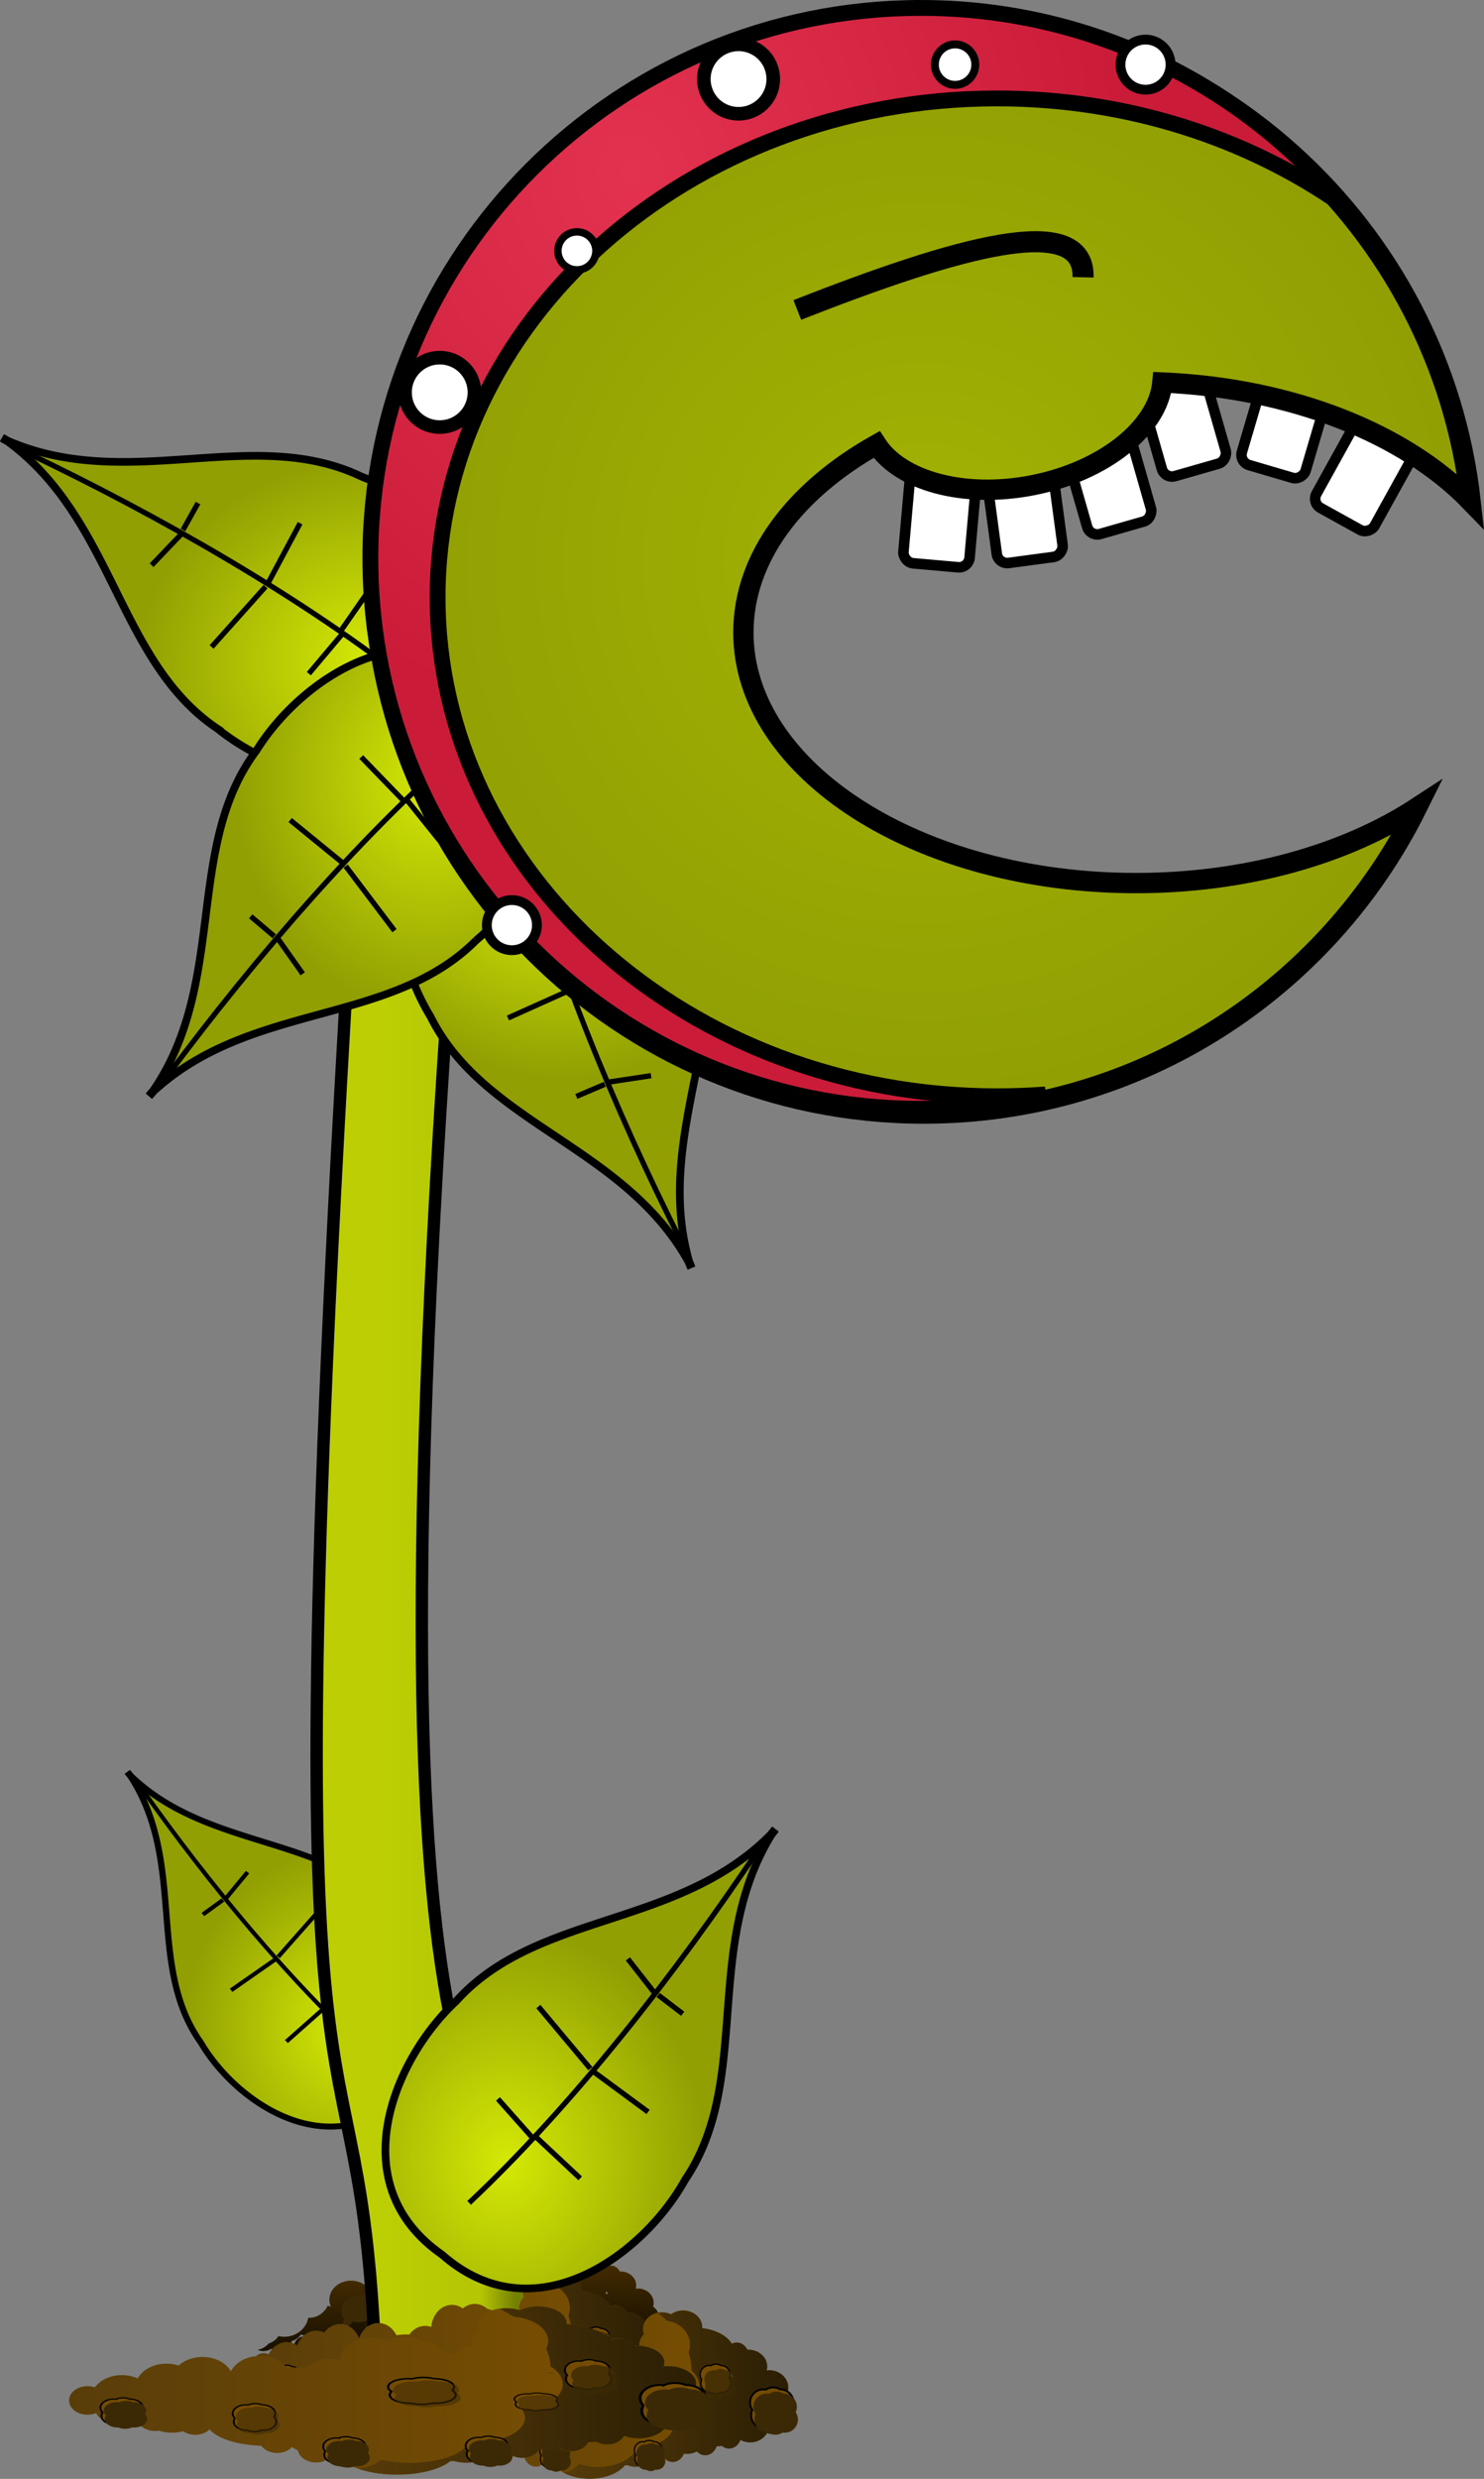 <svg xmlns="http://www.w3.org/2000/svg" viewBox="0 0 281.35 469.83"><rect x="0" y="0" width="281.35" height="469.83" fill="#808080" stroke="none"/><defs><linearGradient id="d" y2="663.62" gradientUnits="userSpaceOnUse" x2="659.87" gradientTransform="translate(-78.283 -816.04)" y1="663.62" x1="288.72"><stop offset="0" stop-color="#593d09"/><stop offset="1" stop-color="#7f5200"/></linearGradient><linearGradient id="e" y2="665.78" gradientUnits="userSpaceOnUse" x2="657.93" gradientTransform="translate(-75.911 -818.12)" y1="665.78" x1="454.99"><stop offset="0" stop-color="#563b09"/><stop offset="1" stop-color="#291d04"/></linearGradient><linearGradient id="c" y2="163" gradientUnits="userSpaceOnUse" x2="400.53" gradientTransform="matrix(.625 0 0 2.205 33.068 98.005)" y1="163" x1="345.99"><stop offset="0" stop-color="#bdcf04"/><stop offset=".612" stop-color="#b4c604"/><stop offset=".803" stop-color="#748002"/><stop offset="1" stop-color="#778302"/></linearGradient><linearGradient id="b" y2="584.53" gradientUnits="userSpaceOnUse" x2="475.48" gradientTransform="translate(-78.283 -816.04)" y1="694.84" x1="475.48"><stop offset="0"/><stop offset="1" stop-color="#4b3000"/></linearGradient><radialGradient id="f" gradientUnits="userSpaceOnUse" cy="28.718" cx="284.12" gradientTransform="matrix(1 0 0 1 0 -.006)" r="106.23"><stop offset="0" stop-color="#a3b303"/><stop offset="1" stop-color="#909e03"/></radialGradient><radialGradient id="g" gradientUnits="userSpaceOnUse" cy="-36.947" cx="228.46" gradientTransform="matrix(1 0 0 1.133 0 -3.684)" r="93.449"><stop offset="0" stop-color="#e2324f"/><stop offset="1" stop-color="#ca1c39"/></radialGradient><radialGradient id="a" gradientUnits="userSpaceOnUse" cy="328.82" cx="197.3" gradientTransform="matrix(1 0 0 1.172 0 -53.795)" r="37.642"><stop offset="0" stop-color="#d4e905"/><stop offset="1" stop-color="#919f03"/></radialGradient></defs><g stroke="#000"><path d="M183.45 305.92c-9.632 12.154-15.084 31.722 1.55 43.35.04.028.075.062.116.09 17.455 15.287 38.09.04 46.012-14.22 12.782-18.877 3.26-44.033 16.379-65.396l.798-1.02c-.15.163-.311.314-.463.473.118-.187.225-.376.348-.563l-.812 1.036c-17.608 17.838-44.299 14.6-59.572 31.523a42.593 42.593 0 00-4.356 4.727z" fill="url(#a)" color="#000" stroke-width="1.457" transform="matrix(-.815 0 0 .772 226.47 128.44)"/><path d="M244.92 272.73c-15.525 23.209-35.111 48.338-54.73 66.771M220.29 293.26l4.926 6.294M203.32 302.29l9.851 11.767M195.66 319.8l6.568 7.389M226.03 300.1l4.652 3.557M213.72 314.6l10.399 7.662M202.77 326.92l8.483 7.936" fill="none" transform="matrix(-.815 0 0 .772 226.47 128.44)"/></g><g color="#000"><path d="M68.956 433.857c.542 0 1.048.158 1.477.423h.037a2.811 2.811 0 012.81 2.664c.002.048 0 .097 0 .146 0 .406-.09.792-.245 1.14.299.447.473.982.473 1.56 0 .05.002.098 0 .146a2.811 2.811 0 01-3.245 2.63c-.441.288-.97.457-1.535.457a2.803 2.803 0 01-1.494-.427 2.812 2.812 0 01-2.98-2.805c0-.409.092-.796.25-1.145a2.77 2.77 0 01-.477-1.556 2.812 2.812 0 013.365-2.755 2.79 2.79 0 011.564-.478z" stroke="#000" stroke-width=".398" fill="#734b02"/><path d="M451.5-241.73c-3.357 0-6.425 1.042-8.813 2.813-1.935-.922-4.148-1.438-6.5-1.438-7.592 0-13.75 5.463-13.75 12.188 0 1.318.25 2.593.688 3.781a12.44 12.44 0 00-1.469 1.781c-3.133-2.61-7.535-4.25-12.438-4.25-7.303 0-13.537 3.626-16.03 8.72-1.752-.84-3.674-1.345-5.688-1.345-3.283 0-6.332 1.232-8.813 3.313-2.299-1.65-4.981-2.625-7.875-2.625-4.346 0-8.273 2.15-11.03 5.594-1.625-.403-3.334-.594-5.126-.594-4.366 0-8.34 1.287-11.375 3.406-3.383-4.556-9.234-7.562-15.906-7.562-10.48 0-19 7.422-19 16.594 0 2.186.498 4.276 1.375 6.187a17.75 17.75 0 01-2.812-.812c-3.05 6.317-9.213 10.625-16.344 10.625-.286 0-.562.013-.844 0-1.552 9.409-10.396 16.625-21.094 16.625-1.747 0-3.437-.231-5.063-.594-1.434 2.762-4.498 5.083-8.5 6.562-2.581 2.806-5.946 4.779-9.718 5.532 1.593.668 3.306 1.062 5.093 1.062 2.722 0 5.231-.84 7.438-2.312 1.069 4.337 4.486 7.5 8.531 7.5 4.901 0 8.875-4.663 8.875-10.406 0-1.203-.18-2.363-.5-3.438 3.47-.766 6.52-2.937 8.719-5.969.835.413 1.721.768 2.625 1 .175.29.364.562.562.844a7.815 7.815 0 00-.812-.031c-4.901 0-8.844 4.631-8.844 10.375s3.943 10.406 8.844 10.406c2.817 0 5.343-1.54 6.969-3.938 3.652 6.571 13.347 11.378 25 11.906 1.53 3.126 4.423 5.25 7.719 5.25 2.955 0 5.543-1.71 7.156-4.312.839.894 1.804 1.776 2.875 2.562.688 4.942 4.339 8.688 8.75 8.688 2.401 0 4.558-1.121 6.156-2.938.076.012.174.02.25.032 1.336 3.76 4.494 6.406 8.187 6.406 1.061 0 2.089-.225 3.032-.625 5.254 3.601 12.88 5.875 21.344 5.875 11.22 0 20.904-3.982 25.625-9.781a47.526 47.526 0 001.937-.125c1.775.76 3.72 1.218 5.813 1.218 5.734 0 10.657-3.204 12.719-7.75.344-.266.65-.533.968-.812.752.116 1.525.219 2.313.219 1.19 0 2.336-.147 3.437-.407 1.531 3.126 4.423 5.22 7.72 5.22 3.58 0 6.66-2.484 8.062-6.063.768.117 1.538.187 2.344.187 2.622 0 5.07-.652 7.156-1.781 1.587 1.743 3.716 2.781 6.062 2.781 3.767 0 6.993-2.745 8.281-6.625.37.039.716.063 1.094.063.932 0 1.87-.116 2.75-.344 1.479 1.29 3.296 2.031 5.281 2.031 3.659 0 6.799-2.577 8.157-6.281 2.083 1.157 4.538 1.812 7.156 1.812 5.343 0 9.975-2.757 12.25-6.812 1.59.585 3.336.906 5.156.906 7.593 0 13.719-5.615 13.719-12.53 0-.82-.085-1.6-.25-2.376a11.597 11.597 0 001.656-5.969c0-4.037-2.119-7.616-5.375-9.906.316-1.054.5-2.167.5-3.312 0-6.917-6.157-12.531-13.75-12.531-.671 0-1.323.071-1.969.156.266-.944.407-1.92.407-2.938 0-6.724-6.158-12.188-13.75-12.188-.22 0-.408.023-.625.032-1.534-3.115-4.43-5.188-7.72-5.188-1.284 0-2.49.33-3.593.906-3.403-5.831-11.629-10.236-21.688-11.406.014-.224.063-.46.063-.687 0-6.724-6.158-12.156-13.75-12.156zm34.625 45.375a11.92 11.92 0 002.031 3 44.684 44.684 0 00-2.312-.25c.203-.832.281-1.676.281-2.563 0-.07.002-.117 0-.187zm-30.344 2.438c1.018.089 2.075.134 3.125.156.133.581.34 1.139.563 1.687a34.072 34.072 0 00-3.782-1.53 10.8 10.8 0 00.094-.313z" fill="url(#b)" transform="translate(-4.16 479.34) scale(.216)"/><path d="M69.665 434.754c.542 0 1.048.158 1.477.423h.038a2.811 2.811 0 012.809 2.664c.002.048 0 .097 0 .146 0 .406-.09.792-.245 1.14.3.447.473.982.473 1.56 0 .05.003.098 0 .146a2.811 2.811 0 01-3.245 2.63c-.44.288-.969.457-1.535.457a2.803 2.803 0 01-1.494-.427 2.812 2.812 0 01-2.98-2.805c.001-.409.093-.796.25-1.145a2.77 2.77 0 01-.477-1.556 2.812 2.812 0 013.365-2.755 2.79 2.79 0 011.564-.478z" fill="#3b2906"/></g><g color="#000"><path d="M83.016 431.097c.542 0 1.048.158 1.477.423h.037a2.811 2.811 0 012.81 2.664c.002.048 0 .097 0 .146 0 .406-.09.792-.245 1.14.299.447.473.982.473 1.56 0 .05.002.098 0 .146a2.811 2.811 0 01-3.245 2.63c-.441.288-.97.457-1.535.457a2.803 2.803 0 01-1.494-.427 2.812 2.812 0 01-2.98-2.805c0-.409.092-.796.25-1.145a2.77 2.77 0 01-.477-1.556 2.812 2.812 0 013.365-2.755 2.79 2.79 0 011.564-.478z" stroke="#000" stroke-width=".398" fill="#734b02"/><path d="M451.5-241.73c-3.357 0-6.425 1.042-8.813 2.813-1.935-.922-4.148-1.438-6.5-1.438-7.592 0-13.75 5.463-13.75 12.188 0 1.318.25 2.593.688 3.781a12.44 12.44 0 00-1.469 1.781c-3.133-2.61-7.535-4.25-12.438-4.25-7.303 0-13.537 3.626-16.03 8.72-1.752-.84-3.674-1.345-5.688-1.345-3.283 0-6.332 1.232-8.813 3.313-2.299-1.65-4.981-2.625-7.875-2.625-4.346 0-8.273 2.15-11.03 5.594-1.625-.403-3.334-.594-5.126-.594-4.366 0-8.34 1.287-11.375 3.406-3.383-4.556-9.234-7.562-15.906-7.562-10.48 0-19 7.422-19 16.594 0 2.186.498 4.276 1.375 6.187a17.75 17.75 0 01-2.812-.812c-3.05 6.317-9.213 10.625-16.344 10.625-.286 0-.562.013-.844 0-1.552 9.409-10.396 16.625-21.094 16.625-1.747 0-3.437-.231-5.063-.594-1.434 2.762-4.498 5.083-8.5 6.562-2.581 2.806-5.946 4.779-9.718 5.532 1.593.668 3.306 1.062 5.093 1.062 2.722 0 5.231-.84 7.438-2.312 1.069 4.337 4.486 7.5 8.531 7.5 4.901 0 8.875-4.663 8.875-10.406 0-1.203-.18-2.363-.5-3.438 3.47-.766 6.52-2.937 8.719-5.969.835.413 1.721.768 2.625 1 .175.29.364.562.562.844a7.815 7.815 0 00-.812-.031c-4.901 0-8.844 4.631-8.844 10.375s3.943 10.406 8.844 10.406c2.817 0 5.343-1.54 6.969-3.938 3.652 6.571 13.347 11.378 25 11.906 1.53 3.126 4.423 5.25 7.719 5.25 2.955 0 5.543-1.71 7.156-4.312.839.894 1.804 1.776 2.875 2.562.688 4.942 4.339 8.688 8.75 8.688 2.401 0 4.558-1.121 6.156-2.938.076.012.174.02.25.032 1.336 3.76 4.494 6.406 8.187 6.406 1.061 0 2.089-.225 3.032-.625 5.254 3.601 12.88 5.875 21.344 5.875 11.22 0 20.904-3.982 25.625-9.781a47.526 47.526 0 001.937-.125c1.775.76 3.72 1.218 5.813 1.218 5.734 0 10.657-3.204 12.719-7.75.344-.266.65-.533.968-.812.752.116 1.525.219 2.313.219 1.19 0 2.336-.147 3.437-.407 1.531 3.126 4.423 5.22 7.72 5.22 3.58 0 6.66-2.484 8.062-6.063.768.117 1.538.187 2.344.187 2.622 0 5.07-.652 7.156-1.781 1.587 1.743 3.716 2.781 6.062 2.781 3.767 0 6.993-2.745 8.281-6.625.37.039.716.063 1.094.063.932 0 1.87-.116 2.75-.344 1.479 1.29 3.296 2.031 5.281 2.031 3.659 0 6.799-2.577 8.157-6.281 2.083 1.157 4.538 1.812 7.156 1.812 5.343 0 9.975-2.757 12.25-6.812 1.59.585 3.336.906 5.156.906 7.593 0 13.719-5.615 13.719-12.53 0-.82-.085-1.6-.25-2.376a11.597 11.597 0 001.656-5.969c0-4.037-2.119-7.616-5.375-9.906.316-1.054.5-2.167.5-3.312 0-6.917-6.157-12.531-13.75-12.531-.671 0-1.323.071-1.969.156.266-.944.407-1.92.407-2.938 0-6.724-6.158-12.188-13.75-12.188-.22 0-.408.023-.625.032-1.534-3.115-4.43-5.188-7.72-5.188-1.284 0-2.49.33-3.593.906-3.403-5.831-11.629-10.236-21.688-11.406.014-.224.063-.46.063-.687 0-6.724-6.158-12.156-13.75-12.156zm34.625 45.375a11.92 11.92 0 002.031 3 44.684 44.684 0 00-2.312-.25c.203-.832.281-1.676.281-2.563 0-.07.002-.117 0-.187zm-30.344 2.438c1.018.089 2.075.134 3.125.156.133.581.34 1.139.563 1.687a34.072 34.072 0 00-3.782-1.53 10.8 10.8 0 00.094-.313z" fill="url(#b)" transform="translate(9.9 476.58) scale(.216)"/><path d="M83.725 431.994c.542 0 1.048.158 1.477.423h.038a2.811 2.811 0 012.809 2.664c.002.048 0 .097 0 .146 0 .406-.09.792-.245 1.14.3.447.473.982.473 1.56 0 .05.003.098 0 .146a2.811 2.811 0 01-3.245 2.63c-.44.288-.969.457-1.535.457a2.803 2.803 0 01-1.494-.427 2.812 2.812 0 01-2.98-2.805c.001-.409.093-.796.25-1.145a2.77 2.77 0 01-.477-1.556 2.812 2.812 0 013.365-2.755 2.79 2.79 0 011.564-.478z" fill="#3b2906"/></g><path d="M283.12 292.23l4.459 5.998c2.644 3.557 3.544 3.004 3.162 7.42-1.035 11.983-22.322 8.178-23.227 19.181-23.57 286.45 8.243 246.43 15.294 302.04.558 4.397-3.568 8-8 8h-16.843c-4.432 0-7.78-3.573-8-8-3.685-74.32-21.56-12.405-1.852-311.3.584-8.857 5.616-15.974 14.817-18.439 4.947-1.326 17.547-8.461 20.19-4.904z" stroke-width="2.348" color="#000" stroke="#000" fill="url(#c)" transform="translate(-178.98 -183.54)"/><g color="#000"><path d="M483.65-226.23c-4.047 0-7.747 1.272-10.625 3.406a18.251 18.251 0 00-7.844-1.75c-9.153 0-16.562 6.582-16.562 14.688 0 1.589.286 3.13.813 4.563-2.582 2.588-4.157 5.962-4.157 9.687 0 1.26.195 2.49.532 3.656a17.314 17.314 0 00-4.125 1.782c-2.472 1.13-4.605 2.754-6.156 4.78-.003.002.003.03 0 .032-1.546.58-3.001 1.22-4.375 1.938-2.619-6.062-7.616-10.46-13.562-11.5-3.08-2.78-6.907-4.438-11.094-4.438-3.958 0-7.635 1.46-10.625 3.969-2.772-1.99-6.012-3.156-9.5-3.156-9.504 0-17.295 8.533-18.156 19.406a15.844 15.844 0 00-5.344-.938c-5.605 0-10.621 2.966-13.97 7.625-.923-.046-1.869-.094-2.812-.094a54.9 54.9 0 00-8.5.657c-3.153-6.402-9.051-10.72-15.812-10.72-7.67 0-14.238 5.55-16.938 13.407-2.87-7.403-9.203-12.562-16.594-12.562-5.575 0-10.559 2.945-13.906 7.562-2.176-1.074-4.552-1.687-7.062-1.687-7.538 0-14.03 5.359-16.812 13-2.703-1.854-5.83-2.938-9.188-2.938-6.773 0-12.694 4.33-15.844 10.75a9.458 9.458 0 00-4.312-1.062c-5.909 0-10.688 5.607-10.688 12.53 0 6.925 4.779 12.532 10.688 12.532a9.515 9.515 0 005-1.407c.063.11.153.204.218.313 1.4 4.023 4.534 6.993 8.313 7.656 2.051.936 4.291 1.469 6.625 1.469 3.28 0 6.34-1.037 9-2.813 1.288 5.23 5.404 9.063 10.281 9.063.783 0 1.547-.095 2.281-.281a17.392 17.392 0 007.594 1.75c2.292 0 4.476-.466 6.5-1.281 1.887 1.965 4.368 3.156 7.094 3.156 3.395 0 6.415-1.859 8.375-4.75 4.402 7.92 16.109 13.738 30.156 14.375 1.845 3.768 5.308 6.312 9.281 6.312 3.562 0 6.712-2.05 8.656-5.187a25.075 25.075 0 003.438 3.062c.829 5.957 5.244 10.5 10.562 10.5 2.895 0 5.511-1.342 7.437-3.531.092.014.19.018.281.031 1.612 4.534 5.423 7.719 9.875 7.719 1.28 0 2.52-.268 3.657-.75 6.333 4.342 15.516 7.063 25.719 7.063 13.527 0 25.215-4.79 30.906-11.781a55.991 55.991 0 002.312-.157c2.14.918 4.51 1.47 7.031 1.47 6.914 0 12.827-3.865 15.312-9.345a25.81 25.81 0 001.188-.968c.906.14 1.83.25 2.781.25 1.435 0 2.828-.188 4.156-.5 1.845 3.768 5.308 6.312 9.281 6.312 4.317 0 8.028-2.998 9.72-7.312.925.142 1.871.218 2.843.218 3.162 0 6.111-.795 8.625-2.156 1.913 2.101 4.484 3.375 7.313 3.375 4.54 0 8.415-3.323 9.968-8 .447.047.888.094 1.344.094 1.123 0 2.22-.163 3.281-.438 1.782 1.556 3.982 2.47 6.375 2.47 4.41 0 8.207-3.13 9.844-7.595 2.511 1.395 5.469 2.188 8.625 2.188 6.441 0 12.007-3.33 14.75-8.219a18.025 18.025 0 006.219 1.094c9.153 0 16.562-6.756 16.562-15.094 0-.988-.114-1.94-.313-2.875 1.276-2.14 2-4.582 2-7.188 0-4.866-2.543-9.176-6.468-11.938.38-1.27.593-2.62.593-4 0-8.337-7.44-15.094-16.594-15.094-.81 0-1.596.086-2.375.188.32-1.138.5-2.306.5-3.531 0-8.106-7.41-14.688-16.562-14.688-.264 0-.52.02-.78.03-1.85-3.754-5.318-6.28-9.282-6.28-1.549 0-3.015.4-4.344 1.093-4.102-7.03-13.999-12.339-26.125-13.75.017-.27.063-.537.063-.812 0-8.106-7.41-14.656-16.562-14.656zm41.719 54.688c.618 1.318 1.467 2.534 2.469 3.625a54.922 54.922 0 00-2.813-.281c.245-1.004.344-2.026.344-3.094 0-.084.002-.166 0-.25zm-36.562 2.969a56.2 56.2 0 003.75.187c.16.702.419 1.37.688 2.032-1.43-.693-2.966-1.296-4.563-1.844.04-.125.09-.25.125-.375z" fill="url(#d)" transform="translate(2.23 479.74) scale(.216)"/><path d="M484.08-226.13c-4.047 0-7.747 1.272-10.625 3.406a18.251 18.251 0 00-7.844-1.75c-1.396 0-2.736.18-4.031.469a104.524 104.524 0 018.219 6.937c11.299 1.246 20.062 10.26 20.062 21.22 0 2.389-.42 4.698-1.188 6.843 1.645 5.01 2.531 10.165 2.531 15.438v.063c4.451 3.904 7.22 9.45 7.22 15.625 0 11.705-10.003 21.235-22.407 21.406-.377.436-.765.88-1.156 1.312.968 2.144 1.5 4.456 1.5 6.844 0 11.812-12.82 21.375-28.656 21.375-1.409 0-2.802-.072-4.156-.219-2.43 10.342-16.842 18.281-34.25 18.281-6.077 0-11.787-.956-16.75-2.656-3.31 3.805-8.043 6.586-13.47 7.719 6.095 3.305 14.067 5.28 22.813 5.28 13.527 0 25.215-4.79 30.906-11.78a55.558 55.558 0 002.312-.156c2.14.917 4.51 1.468 7.032 1.468 6.913 0 12.827-3.864 15.312-9.343.414-.322.802-.633 1.187-.97.907.14 1.831.25 2.781.25 1.436 0 2.828-.187 4.156-.5 1.846 3.769 5.309 6.313 9.282 6.313 4.317 0 8.028-2.998 9.719-7.312.925.142 1.872.219 2.843.219 3.162 0 6.111-.796 8.625-2.157 1.913 2.101 4.484 3.375 7.313 3.375 4.54 0 8.415-3.323 9.969-8 .446.047.888.094 1.343.094 1.124 0 2.221-.163 3.282-.437 1.782 1.555 3.982 2.468 6.375 2.468 4.41 0 8.206-3.128 9.843-7.593 2.511 1.395 5.47 2.187 8.625 2.187 6.441 0 12.007-3.33 14.75-8.219a18.025 18.025 0 006.22 1.094c9.152 0 16.561-6.756 16.561-15.094 0-.988-.114-1.94-.312-2.875 1.275-2.14 2-4.582 2-7.187 0-4.867-2.544-9.177-6.47-11.938.382-1.271.595-2.62.595-4 0-8.338-7.441-15.094-16.594-15.094-.81 0-1.597.085-2.375.187.32-1.138.5-2.306.5-3.531 0-8.106-7.41-14.688-16.562-14.688-.265 0-.52.02-.782.03-1.848-3.753-5.317-6.28-9.28-6.28-1.55 0-3.016.4-4.345 1.094-4.102-7.03-13.999-12.34-26.125-13.75.017-.271.063-.538.063-.813 0-8.106-7.41-14.656-16.562-14.656zm41.719 54.688c.618 1.318 1.467 2.534 2.469 3.625a54.787 54.787 0 00-2.813-.281c.245-1.004.344-2.026.344-3.094 0-.084.002-.166 0-.25z" fill="url(#e)" transform="translate(2.23 479.74) scale(.216)"/><path d="M82.412 455.628c.313 0 .605.091.853.245h.021c.868 0 1.578.68 1.622 1.537v.084c0 .235-.052.457-.142.659.173.258.273.566.273.9 0 .028.002.056 0 .084a1.623 1.623 0 01-1.873 1.519 1.618 1.618 0 01-1.748.016 1.623 1.623 0 01-1.72-1.62c0-.235.053-.458.144-.66a1.599 1.599 0 01-.275-.898 1.623 1.623 0 011.942-1.59 1.61 1.61 0 01.903-.276z" stroke="#000" stroke-width=".23" fill="#734b02"/><path d="M82.822 456.146c.313 0 .605.09.852.244h.022c.868 0 1.578.68 1.621 1.538.002.027 0 .056 0 .084 0 .234-.051.457-.14.658.172.258.272.567.272.9 0 .029.002.057 0 .085a1.623 1.623 0 01-1.873 1.518 1.618 1.618 0 01-1.748.017 1.623 1.623 0 01-1.72-1.62c0-.235.053-.458.144-.66a1.599 1.599 0 01-.276-.898 1.623 1.623 0 011.943-1.59 1.61 1.61 0 01.903-.276z" fill="#3b2906"/><path d="M100.33 455.512c.314 0 .606.09.854.244h.021c.868 0 1.578.68 1.622 1.538v.084c0 .234-.052.457-.142.658.173.258.273.567.273.9 0 .029.002.057 0 .085a1.623 1.623 0 01-1.873 1.518 1.618 1.618 0 01-1.748.017 1.623 1.623 0 01-1.72-1.62c0-.235.053-.458.144-.66a1.599 1.599 0 01-.276-.898 1.623 1.623 0 011.943-1.59 1.61 1.61 0 01.903-.276z" stroke="#000" stroke-width=".23" fill="#734b02"/><path d="M100.74 456.03c.313 0 .605.09.853.244h.022c.868 0 1.578.68 1.621 1.537.002.028 0 .056 0 .084 0 .235-.051.457-.141.659.173.258.273.566.273.9v.084a1.623 1.623 0 01-1.873 1.519 1.618 1.618 0 01-1.748.016 1.623 1.623 0 01-1.72-1.62c0-.235.053-.458.144-.66a1.599 1.599 0 01-.276-.898 1.623 1.623 0 011.943-1.59 1.61 1.61 0 01.903-.276z" fill="#3b2906"/><path d="M123.822 445.466c.482 0 .933.14 1.315.376h.033a2.504 2.504 0 012.502 2.373c.002.042 0 .086 0 .129 0 .362-.08.705-.218 1.016.266.398.421.874.421 1.39 0 .043.002.086 0 .129a2.503 2.503 0 01-2.89 2.342 2.496 2.496 0 01-1.367.407c-.488 0-.945-.14-1.33-.38a2.504 2.504 0 01-2.653-2.498c0-.365.082-.71.222-1.02a2.466 2.466 0 01-.425-1.386 2.504 2.504 0 012.997-2.454 2.484 2.484 0 011.393-.425z" stroke="#000" stroke-width=".355" fill="#734b02"/><path d="M124.453 446.266c.483 0 .934.14 1.316.376h.033a2.504 2.504 0 012.502 2.373c.002.042 0 .086 0 .129 0 .362-.08.705-.218 1.016.266.398.42.874.42 1.39 0 .043.003.086 0 .129a2.503 2.503 0 01-2.889 2.342 2.496 2.496 0 01-1.367.407c-.488 0-.945-.14-1.33-.38a2.504 2.504 0 01-2.653-2.498c0-.365.081-.71.222-1.02a2.466 2.466 0 01-.425-1.386 2.504 2.504 0 012.996-2.454 2.484 2.484 0 011.393-.425z" fill="#3b2906"/><path d="M112.988 441.052c.332 0 .642.096.904.259h.023c.92 0 1.674.721 1.72 1.63v.09c0 .248-.055.484-.15.698.183.273.29.6.29.954v.09a1.72 1.72 0 01-1.987 1.61c-.27.176-.593.279-.94.279-.335 0-.649-.096-.914-.262a1.721 1.721 0 01-1.824-1.717c0-.25.057-.487.153-.7a1.695 1.695 0 01-.292-.953 1.721 1.721 0 012.06-1.686c.274-.185.602-.292.957-.292z" stroke="#000" stroke-width=".244" fill="#734b02"/><path d="M113.784 441.962c.332 0 .641.096.904.259h.023c.92 0 1.673.721 1.72 1.63v.09c0 .248-.055.484-.15.697.183.274.29.601.29.955v.09a1.72 1.72 0 01-1.987 1.61c-.27.176-.593.279-.94.279-.335 0-.65-.096-.914-.262a1.721 1.721 0 01-1.824-1.717c0-.25.056-.487.153-.7a1.695 1.695 0 01-.292-.953 1.721 1.721 0 012.06-1.686c.274-.185.602-.292.957-.292z" opacity=".802" fill="#3b2906"/><path d="M54.395 448.277c.313 0 .605.091.853.245h.021c.868 0 1.578.68 1.622 1.537v.084c0 .235-.052.457-.141.659.172.258.273.566.273.9v.084a1.623 1.623 0 01-1.873 1.519 1.618 1.618 0 01-1.749.016 1.623 1.623 0 01-1.72-1.62c0-.235.053-.458.144-.66a1.599 1.599 0 01-.275-.898 1.623 1.623 0 011.942-1.59 1.61 1.61 0 01.903-.276z" stroke="#000" stroke-width=".23" fill="#734b02"/><path d="M54.805 448.795c.313 0 .605.09.853.244h.021c.868 0 1.578.68 1.622 1.538v.084c0 .235-.052.457-.142.658.173.258.273.567.273.9 0 .029.002.057 0 .085a1.623 1.623 0 01-1.873 1.518 1.618 1.618 0 01-1.748.017 1.623 1.623 0 01-1.72-1.62c0-.235.053-.458.144-.66a1.599 1.599 0 01-.275-.898 1.623 1.623 0 011.942-1.59 1.61 1.61 0 01.903-.276z" fill="#3b2906"/><path d="M71.033 449.362c.313 0 .605.09.853.244h.021c.868 0 1.578.681 1.622 1.538v.084c0 .235-.052.457-.141.658.172.258.273.567.273.901v.084a1.623 1.623 0 01-1.873 1.518 1.618 1.618 0 01-1.749.017 1.623 1.623 0 01-1.72-1.62c0-.235.053-.458.144-.66a1.599 1.599 0 01-.275-.898 1.623 1.623 0 011.942-1.59 1.61 1.61 0 01.903-.276z" stroke="#000" stroke-width=".23" fill="#734b02"/><path d="M71.443 449.88c.313 0 .605.09.853.244h.021c.868 0 1.578.68 1.622 1.538v.083c0 .235-.052.458-.142.659.173.258.273.567.273.9 0 .029.002.057 0 .084a1.623 1.623 0 01-1.873 1.519 1.618 1.618 0 01-1.748.017 1.623 1.623 0 01-1.72-1.62c0-.235.053-.459.144-.66a1.599 1.599 0 01-.275-.899 1.623 1.623 0 011.942-1.59 1.61 1.61 0 01.903-.275z" fill-opacity=".507" fill="#3b2906"/><path d="M106.48 447.35c.316 0 .61.057.86.153h.022c.875 0 1.59.427 1.635.965v.052a.707.707 0 01-.143.413c.174.162.276.356.276.565v.053c-.044.537-.76.964-1.635.964a2.64 2.64 0 01-.254-.012 2.396 2.396 0 01-.893.165 2.41 2.41 0 01-.87-.154 2.39 2.39 0 01-.096.001c-.903 0-1.637-.455-1.637-1.017 0-.148.053-.288.145-.414-.175-.162-.278-.354-.278-.564 0-.561.734-1.017 1.637-1.017.11 0 .217.007.321.02.26-.11.573-.173.91-.173z" stroke="#000" stroke-width=".183" fill="#734b02"/><path d="M106.895 447.674c.315 0 .61.057.86.153h.021c.875 0 1.59.427 1.635.964v.053a.707.707 0 01-.143.413c.174.162.276.355.276.565v.052c-.044.538-.76.965-1.635.965-.087 0-.17-.004-.254-.012a2.396 2.396 0 01-.893.165 2.41 2.41 0 01-.87-.155 2.39 2.39 0 01-.096.002c-.903 0-1.637-.455-1.637-1.017 0-.148.053-.288.145-.415-.175-.161-.278-.354-.278-.563 0-.562.734-1.017 1.637-1.017.11 0 .217.007.321.02.26-.11.573-.173.91-.173z" fill-opacity=".507" fill="#3b2906"/><path d="M92.152 444.411c.486 0 .94.088 1.324.236h.034c1.348 0 2.451.658 2.519 1.486.002.027 0 .054 0 .081 0 .227-.08.442-.22.637.269.249.424.547.424.87 0 .027.002.054 0 .08-.067.829-1.17 1.487-2.518 1.487-.134 0-.263-.007-.391-.019-.395.16-.87.255-1.377.255-.491 0-.951-.087-1.339-.239-.05.002-.099.003-.149.003-1.391 0-2.522-.702-2.522-1.567 0-.228.082-.444.223-.639-.27-.249-.428-.545-.428-.868 0-.865 1.131-1.567 2.523-1.567.17 0 .334.01.494.03a3.657 3.657 0 011.403-.266z" stroke="#000" stroke-width=".282" fill="#734b02"/><path d="M92.788 444.911c.486 0 .94.088 1.325.237h.033c1.348 0 2.451.657 2.519 1.485.002.027 0 .054 0 .081 0 .227-.08.442-.22.637.269.249.424.547.424.87 0 .027.003.054 0 .081-.067.828-1.17 1.486-2.518 1.486-.134 0-.263-.006-.391-.019-.395.16-.869.255-1.376.255-.492 0-.952-.087-1.34-.238-.05.002-.099.002-.149.002-1.391 0-2.522-.701-2.522-1.567 0-.228.082-.444.223-.639-.269-.248-.428-.545-.428-.868 0-.865 1.131-1.567 2.523-1.567.17 0 .334.01.495.03a3.657 3.657 0 011.402-.266z" fill-opacity=".507" fill="#3b2906"/></g><g color="#000"><path d="M483.65-226.23c-4.047 0-7.747 1.272-10.625 3.406a18.251 18.251 0 00-7.844-1.75c-9.153 0-16.562 6.582-16.562 14.688 0 1.589.286 3.13.813 4.563-2.582 2.588-4.157 5.962-4.157 9.687 0 1.26.195 2.49.532 3.656a17.314 17.314 0 00-4.125 1.782c-2.472 1.13-4.605 2.754-6.156 4.78-.003.002.003.03 0 .032-1.546.58-3.001 1.22-4.375 1.938-2.619-6.062-7.616-10.46-13.562-11.5-3.08-2.78-6.907-4.438-11.094-4.438-3.958 0-7.635 1.46-10.625 3.969-2.772-1.99-6.012-3.156-9.5-3.156-9.504 0-17.295 8.533-18.156 19.406a15.844 15.844 0 00-5.344-.938c-5.605 0-10.621 2.966-13.97 7.625-.923-.046-1.869-.094-2.812-.094a54.9 54.9 0 00-8.5.657c-3.153-6.402-9.051-10.72-15.812-10.72-7.67 0-14.238 5.55-16.938 13.407-2.87-7.403-9.203-12.562-16.594-12.562-5.575 0-10.559 2.945-13.906 7.562-2.176-1.074-4.552-1.687-7.062-1.687-7.538 0-14.03 5.359-16.812 13-2.703-1.854-5.83-2.938-9.188-2.938-6.773 0-12.694 4.33-15.844 10.75a9.458 9.458 0 00-4.312-1.062c-5.909 0-10.688 5.607-10.688 12.53 0 6.925 4.779 12.532 10.688 12.532a9.515 9.515 0 005-1.407c.063.11.153.204.218.313 1.4 4.023 4.534 6.993 8.313 7.656 2.051.936 4.291 1.469 6.625 1.469 3.28 0 6.34-1.037 9-2.813 1.288 5.23 5.404 9.063 10.281 9.063.783 0 1.547-.095 2.281-.281a17.392 17.392 0 007.594 1.75c2.292 0 4.476-.466 6.5-1.281 1.887 1.965 4.368 3.156 7.094 3.156 3.395 0 6.415-1.859 8.375-4.75 4.402 7.92 16.109 13.738 30.156 14.375 1.845 3.768 5.308 6.312 9.281 6.312 3.562 0 6.712-2.05 8.656-5.187a25.075 25.075 0 003.438 3.062c.829 5.957 5.244 10.5 10.562 10.5 2.895 0 5.511-1.342 7.437-3.531.092.014.19.018.281.031 1.612 4.534 5.423 7.719 9.875 7.719 1.28 0 2.52-.268 3.657-.75 6.333 4.342 15.516 7.063 25.719 7.063 13.527 0 25.215-4.79 30.906-11.781a55.991 55.991 0 002.312-.157c2.14.918 4.51 1.47 7.031 1.47 6.914 0 12.827-3.865 15.312-9.345a25.81 25.81 0 001.188-.968c.906.14 1.83.25 2.781.25 1.435 0 2.828-.188 4.156-.5 1.845 3.768 5.308 6.312 9.281 6.312 4.317 0 8.028-2.998 9.72-7.312.925.142 1.871.218 2.843.218 3.162 0 6.111-.795 8.625-2.156 1.913 2.101 4.484 3.375 7.313 3.375 4.54 0 8.415-3.323 9.968-8 .447.047.888.094 1.344.094 1.123 0 2.22-.163 3.281-.438 1.782 1.556 3.982 2.47 6.375 2.47 4.41 0 8.207-3.13 9.844-7.595 2.511 1.395 5.469 2.188 8.625 2.188 6.441 0 12.007-3.33 14.75-8.219a18.025 18.025 0 006.219 1.094c9.153 0 16.562-6.756 16.562-15.094 0-.988-.114-1.94-.313-2.875 1.276-2.14 2-4.582 2-7.188 0-4.866-2.543-9.176-6.468-11.938.38-1.27.593-2.62.593-4 0-8.337-7.44-15.094-16.594-15.094-.81 0-1.596.086-2.375.188.32-1.138.5-2.306.5-3.531 0-8.106-7.41-14.688-16.562-14.688-.264 0-.52.02-.78.03-1.85-3.754-5.318-6.28-9.282-6.28-1.549 0-3.015.4-4.344 1.093-4.102-7.03-13.999-12.339-26.125-13.75.017-.27.063-.537.063-.812 0-8.106-7.41-14.656-16.562-14.656zm41.719 54.688c.618 1.318 1.467 2.534 2.469 3.625a54.922 54.922 0 00-2.813-.281c.245-1.004.344-2.026.344-3.094 0-.084.002-.166 0-.25zm-36.562 2.969a56.2 56.2 0 003.75.187c.16.702.419 1.37.688 2.032-1.43-.693-2.966-1.296-4.563-1.844.04-.125.09-.25.125-.375z" fill="url(#d)" transform="translate(25 486.77) scale(.216)"/><path d="M484.08-226.13c-4.047 0-7.747 1.272-10.625 3.406a18.251 18.251 0 00-7.844-1.75c-1.396 0-2.736.18-4.031.469a104.524 104.524 0 018.219 6.937c11.299 1.246 20.062 10.26 20.062 21.22 0 2.389-.42 4.698-1.188 6.843 1.645 5.01 2.531 10.165 2.531 15.438v.063c4.451 3.904 7.22 9.45 7.22 15.625 0 11.705-10.003 21.235-22.407 21.406-.377.436-.765.88-1.156 1.312.968 2.144 1.5 4.456 1.5 6.844 0 11.812-12.82 21.375-28.656 21.375-1.409 0-2.802-.072-4.156-.219-2.43 10.342-16.842 18.281-34.25 18.281-6.077 0-11.787-.956-16.75-2.656-3.31 3.805-8.043 6.586-13.47 7.719 6.095 3.305 14.067 5.28 22.813 5.28 13.527 0 25.215-4.79 30.906-11.78a55.558 55.558 0 002.312-.156c2.14.917 4.51 1.468 7.032 1.468 6.913 0 12.827-3.864 15.312-9.343.414-.322.802-.633 1.187-.97.907.14 1.831.25 2.781.25 1.436 0 2.828-.187 4.156-.5 1.846 3.769 5.309 6.313 9.282 6.313 4.317 0 8.028-2.998 9.719-7.312.925.142 1.872.219 2.843.219 3.162 0 6.111-.796 8.625-2.157 1.913 2.101 4.484 3.375 7.313 3.375 4.54 0 8.415-3.323 9.969-8 .446.047.888.094 1.343.094 1.124 0 2.221-.163 3.282-.437 1.782 1.555 3.982 2.468 6.375 2.468 4.41 0 8.206-3.128 9.843-7.593 2.511 1.395 5.47 2.187 8.625 2.187 6.441 0 12.007-3.33 14.75-8.219a18.025 18.025 0 006.22 1.094c9.152 0 16.561-6.756 16.561-15.094 0-.988-.114-1.94-.312-2.875 1.275-2.14 2-4.582 2-7.187 0-4.867-2.544-9.177-6.47-11.938.382-1.271.595-2.62.595-4 0-8.338-7.441-15.094-16.594-15.094-.81 0-1.597.085-2.375.187.32-1.138.5-2.306.5-3.531 0-8.106-7.41-14.688-16.562-14.688-.265 0-.52.02-.782.03-1.848-3.753-5.317-6.28-9.28-6.28-1.55 0-3.016.4-4.345 1.094-4.102-7.03-13.999-12.34-26.125-13.75.017-.271.063-.538.063-.813 0-8.106-7.41-14.656-16.562-14.656zm41.719 54.688c.618 1.318 1.467 2.534 2.469 3.625a54.787 54.787 0 00-2.813-.281c.245-1.004.344-2.026.344-3.094 0-.084.002-.166 0-.25z" fill="url(#e)" transform="translate(25 486.77) scale(.216)"/><path d="M105.182 462.658c.313 0 .605.091.853.245h.021c.868 0 1.578.68 1.622 1.537v.084c0 .235-.052.457-.142.659.173.258.273.566.273.9 0 .028.002.056 0 .084a1.623 1.623 0 01-1.873 1.519 1.618 1.618 0 01-1.748.016 1.623 1.623 0 01-1.72-1.62c0-.235.053-.458.144-.66a1.599 1.599 0 01-.275-.898 1.623 1.623 0 011.942-1.59 1.61 1.61 0 01.903-.276z" stroke="#000" stroke-width=".23" fill="#734b02"/><path d="M105.592 463.176c.313 0 .605.09.852.244h.022c.868 0 1.578.68 1.621 1.538.002.027 0 .056 0 .084 0 .234-.051.457-.14.658.172.258.272.567.272.9 0 .029.002.057 0 .085a1.623 1.623 0 01-1.873 1.518 1.618 1.618 0 01-1.748.017 1.623 1.623 0 01-1.72-1.62c0-.235.053-.458.144-.66a1.599 1.599 0 01-.276-.898 1.623 1.623 0 011.943-1.59 1.61 1.61 0 01.903-.276z" fill="#3b2906"/><path d="M123.1 462.542c.314 0 .606.09.854.244h.021c.868 0 1.578.68 1.622 1.538v.084c0 .234-.052.457-.142.658.173.258.273.567.273.9 0 .029.002.057 0 .085a1.623 1.623 0 01-1.873 1.518 1.618 1.618 0 01-1.748.017 1.623 1.623 0 01-1.72-1.62c0-.235.053-.458.144-.66a1.599 1.599 0 01-.276-.898 1.623 1.623 0 011.943-1.59 1.61 1.61 0 01.903-.276z" stroke="#000" stroke-width=".23" fill="#734b02"/><path d="M123.51 463.06c.313 0 .605.09.853.244h.022c.868 0 1.578.68 1.621 1.537.002.028 0 .056 0 .084 0 .235-.051.457-.141.659.173.258.273.566.273.9v.084a1.623 1.623 0 01-1.873 1.519 1.618 1.618 0 01-1.748.016 1.623 1.623 0 01-1.72-1.62c0-.235.053-.458.144-.66a1.599 1.599 0 01-.276-.898 1.623 1.623 0 011.943-1.59 1.61 1.61 0 01.903-.276z" fill="#3b2906"/><path d="M146.592 452.496c.482 0 .933.14 1.315.376h.033a2.504 2.504 0 012.502 2.373c.002.042 0 .086 0 .129 0 .362-.08.705-.218 1.016.266.398.421.874.421 1.39 0 .043.002.086 0 .129a2.503 2.503 0 01-2.89 2.342 2.496 2.496 0 01-1.367.407c-.488 0-.945-.14-1.33-.38a2.504 2.504 0 01-2.653-2.498c0-.365.082-.71.222-1.02a2.466 2.466 0 01-.425-1.386 2.504 2.504 0 012.997-2.454 2.484 2.484 0 011.393-.425z" stroke="#000" stroke-width=".355" fill="#734b02"/><path d="M147.223 453.296c.483 0 .934.14 1.316.376h.033a2.504 2.504 0 012.502 2.373c.002.042 0 .086 0 .129 0 .362-.08.705-.218 1.016.266.398.42.874.42 1.39 0 .043.003.086 0 .129a2.503 2.503 0 01-2.889 2.342 2.496 2.496 0 01-1.367.407c-.488 0-.945-.14-1.33-.38a2.504 2.504 0 01-2.653-2.498c0-.365.081-.71.222-1.02a2.466 2.466 0 01-.425-1.386 2.504 2.504 0 012.996-2.454 2.484 2.484 0 011.393-.425z" fill="#3b2906"/><path d="M135.758 448.082c.332 0 .642.096.904.259h.023c.92 0 1.674.721 1.72 1.63v.09c0 .248-.055.484-.15.698.183.273.29.6.29.954v.09a1.72 1.72 0 01-1.987 1.61c-.27.176-.593.279-.94.279-.335 0-.649-.096-.914-.262a1.721 1.721 0 01-1.824-1.717c0-.25.057-.487.153-.7a1.695 1.695 0 01-.292-.953 1.721 1.721 0 012.06-1.686c.274-.185.602-.292.957-.292z" stroke="#000" stroke-width=".244" fill="#734b02"/><path d="M136.554 448.992c.332 0 .641.096.904.259h.023c.92 0 1.673.721 1.72 1.63v.09c0 .248-.055.484-.15.697.183.274.29.601.29.955v.09a1.72 1.72 0 01-1.987 1.61c-.27.176-.593.279-.94.279-.335 0-.65-.096-.914-.262a1.721 1.721 0 01-1.824-1.717c0-.25.056-.487.153-.7a1.695 1.695 0 01-.292-.953 1.721 1.721 0 012.06-1.686c.274-.185.602-.292.957-.292z" opacity=".802" fill="#3b2906"/><path d="M77.165 455.307c.313 0 .605.091.853.245h.021c.868 0 1.578.68 1.622 1.537v.084c0 .235-.052.457-.141.659.172.258.273.566.273.9v.084a1.623 1.623 0 01-1.873 1.519 1.618 1.618 0 01-1.749.016 1.623 1.623 0 01-1.72-1.62c0-.235.053-.458.144-.66a1.599 1.599 0 01-.275-.898 1.623 1.623 0 011.942-1.59 1.61 1.61 0 01.903-.276z" stroke="#000" stroke-width=".23" fill="#734b02"/><path d="M77.575 455.825c.313 0 .605.09.853.244h.021c.868 0 1.578.68 1.622 1.538v.084c0 .235-.052.457-.142.658.173.258.273.567.273.9 0 .029.002.057 0 .085a1.623 1.623 0 01-1.873 1.518 1.618 1.618 0 01-1.748.017 1.623 1.623 0 01-1.72-1.62c0-.235.053-.458.144-.66a1.599 1.599 0 01-.275-.898 1.623 1.623 0 011.942-1.59 1.61 1.61 0 01.903-.276z" fill="#3b2906"/><path d="M93.803 456.392c.313 0 .605.09.853.244h.021c.868 0 1.578.681 1.622 1.538v.084c0 .235-.052.457-.141.658.172.258.273.567.273.901v.084a1.623 1.623 0 01-1.873 1.518 1.618 1.618 0 01-1.749.017 1.623 1.623 0 01-1.72-1.62c0-.235.053-.458.144-.66a1.599 1.599 0 01-.275-.898 1.623 1.623 0 011.942-1.59 1.61 1.61 0 01.903-.276z" stroke="#000" stroke-width=".23" fill="#734b02"/><path d="M94.213 456.91c.313 0 .605.09.853.244h.021c.868 0 1.578.68 1.622 1.538v.083c0 .235-.052.458-.142.659.173.258.273.567.273.9 0 .029.002.057 0 .084a1.623 1.623 0 01-1.873 1.519 1.618 1.618 0 01-1.748.017 1.623 1.623 0 01-1.72-1.62c0-.235.053-.459.144-.66a1.599 1.599 0 01-.275-.899 1.623 1.623 0 011.942-1.59 1.61 1.61 0 01.903-.275z" fill-opacity=".507" fill="#3b2906"/><path d="M129.25 454.38c.316 0 .61.057.86.153h.022c.875 0 1.59.427 1.635.965v.052a.707.707 0 01-.143.413c.174.162.276.356.276.565v.053c-.044.537-.76.964-1.635.964a2.64 2.64 0 01-.254-.012 2.396 2.396 0 01-.893.165 2.41 2.41 0 01-.87-.154 2.39 2.39 0 01-.096.001c-.903 0-1.637-.455-1.637-1.017 0-.148.053-.288.145-.414-.175-.162-.278-.354-.278-.564 0-.561.734-1.017 1.637-1.017.11 0 .217.007.321.02.26-.11.573-.173.91-.173z" stroke="#000" stroke-width=".183" fill="#734b02"/><path d="M129.665 454.704c.315 0 .61.057.86.153h.021c.875 0 1.59.427 1.635.964v.053a.707.707 0 01-.143.413c.174.162.276.355.276.565v.052c-.044.538-.76.965-1.635.965-.087 0-.17-.004-.254-.012a2.396 2.396 0 01-.893.165 2.41 2.41 0 01-.87-.155 2.39 2.39 0 01-.096.002c-.903 0-1.637-.455-1.637-1.017 0-.148.053-.288.145-.415-.175-.161-.278-.354-.278-.563 0-.562.734-1.017 1.637-1.017.11 0 .217.007.321.02.26-.11.573-.173.91-.173z" fill-opacity=".507" fill="#3b2906"/><path d="M114.922 451.441c.486 0 .94.088 1.324.236h.034c1.348 0 2.451.658 2.519 1.486.002.027 0 .054 0 .081 0 .227-.08.442-.22.637.269.249.424.547.424.87 0 .027.002.054 0 .08-.067.829-1.17 1.487-2.518 1.487-.134 0-.263-.007-.391-.019-.395.16-.87.255-1.377.255-.491 0-.951-.087-1.339-.239-.05.002-.099.003-.149.003-1.391 0-2.522-.702-2.522-1.567 0-.228.082-.444.223-.639-.27-.249-.428-.545-.428-.868 0-.865 1.131-1.567 2.523-1.567.17 0 .334.01.494.03a3.657 3.657 0 011.403-.266z" stroke="#000" stroke-width=".282" fill="#734b02"/><path d="M115.558 451.941c.486 0 .94.088 1.325.237h.033c1.348 0 2.451.657 2.519 1.485.002.027 0 .054 0 .081 0 .227-.08.442-.22.637.269.249.424.547.424.87 0 .027.003.054 0 .081-.067.828-1.17 1.486-2.518 1.486-.134 0-.263-.006-.391-.019-.395.16-.869.255-1.376.255-.492 0-.952-.087-1.34-.238-.05.002-.099.002-.149.002-1.391 0-2.522-.701-2.522-1.567 0-.228.082-.444.223-.639-.269-.248-.428-.545-.428-.868 0-.865 1.131-1.567 2.523-1.567.17 0 .334.01.495.03a3.657 3.657 0 011.402-.266z" fill-opacity=".507" fill="#3b2906"/></g><g color="#000"><path d="M483.65-226.23c-4.047 0-7.747 1.272-10.625 3.406a18.251 18.251 0 00-7.844-1.75c-9.153 0-16.562 6.582-16.562 14.688 0 1.589.286 3.13.813 4.563-2.582 2.588-4.157 5.962-4.157 9.687 0 1.26.195 2.49.532 3.656a17.314 17.314 0 00-4.125 1.782c-2.472 1.13-4.605 2.754-6.156 4.78-.003.002.003.03 0 .032-1.546.58-3.001 1.22-4.375 1.938-2.619-6.062-7.616-10.46-13.562-11.5-3.08-2.78-6.907-4.438-11.094-4.438-3.958 0-7.635 1.46-10.625 3.969-2.772-1.99-6.012-3.156-9.5-3.156-9.504 0-17.295 8.533-18.156 19.406a15.844 15.844 0 00-5.344-.938c-5.605 0-10.621 2.966-13.97 7.625-.923-.046-1.869-.094-2.812-.094a54.9 54.9 0 00-8.5.657c-3.153-6.402-9.051-10.72-15.812-10.72-7.67 0-14.238 5.55-16.938 13.407-2.87-7.403-9.203-12.562-16.594-12.562-5.575 0-10.559 2.945-13.906 7.562-2.176-1.074-4.552-1.687-7.062-1.687-7.538 0-14.03 5.359-16.812 13-2.703-1.854-5.83-2.938-9.188-2.938-6.773 0-12.694 4.33-15.844 10.75a9.458 9.458 0 00-4.312-1.062c-5.909 0-10.688 5.607-10.688 12.53 0 6.925 4.779 12.532 10.688 12.532a9.515 9.515 0 005-1.407c.063.11.153.204.218.313 1.4 4.023 4.534 6.993 8.313 7.656 2.051.936 4.291 1.469 6.625 1.469 3.28 0 6.34-1.037 9-2.813 1.288 5.23 5.404 9.063 10.281 9.063.783 0 1.547-.095 2.281-.281a17.392 17.392 0 007.594 1.75c2.292 0 4.476-.466 6.5-1.281 1.887 1.965 4.368 3.156 7.094 3.156 3.395 0 6.415-1.859 8.375-4.75 4.402 7.92 16.109 13.738 30.156 14.375 1.845 3.768 5.308 6.312 9.281 6.312 3.562 0 6.712-2.05 8.656-5.187a25.075 25.075 0 003.438 3.062c.829 5.957 5.244 10.5 10.562 10.5 2.895 0 5.511-1.342 7.437-3.531.092.014.19.018.281.031 1.612 4.534 5.423 7.719 9.875 7.719 1.28 0 2.52-.268 3.657-.75 6.333 4.342 15.516 7.063 25.719 7.063 13.527 0 25.215-4.79 30.906-11.781a55.991 55.991 0 002.312-.157c2.14.918 4.51 1.47 7.031 1.47 6.914 0 12.827-3.865 15.312-9.345a25.81 25.81 0 001.188-.968c.906.14 1.83.25 2.781.25 1.435 0 2.828-.188 4.156-.5 1.845 3.768 5.308 6.312 9.281 6.312 4.317 0 8.028-2.998 9.72-7.312.925.142 1.871.218 2.843.218 3.162 0 6.111-.795 8.625-2.156 1.913 2.101 4.484 3.375 7.313 3.375 4.54 0 8.415-3.323 9.968-8 .447.047.888.094 1.344.094 1.123 0 2.22-.163 3.281-.438 1.782 1.556 3.982 2.47 6.375 2.47 4.41 0 8.207-3.13 9.844-7.595 2.511 1.395 5.469 2.188 8.625 2.188 6.441 0 12.007-3.33 14.75-8.219a18.025 18.025 0 006.219 1.094c9.153 0 16.562-6.756 16.562-15.094 0-.988-.114-1.94-.313-2.875 1.276-2.14 2-4.582 2-7.188 0-4.866-2.543-9.176-6.468-11.938.38-1.27.593-2.62.593-4 0-8.337-7.44-15.094-16.594-15.094-.81 0-1.596.086-2.375.188.32-1.138.5-2.306.5-3.531 0-8.106-7.41-14.688-16.562-14.688-.264 0-.52.02-.78.03-1.85-3.754-5.318-6.28-9.282-6.28-1.549 0-3.015.4-4.344 1.093-4.102-7.03-13.999-12.339-26.125-13.75.017-.27.063-.537.063-.812 0-8.106-7.41-14.656-16.562-14.656zm41.719 54.688c.618 1.318 1.467 2.534 2.469 3.625a54.922 54.922 0 00-2.813-.281c.245-1.004.344-2.026.344-3.094 0-.084.002-.166 0-.25zm-36.562 2.969a56.2 56.2 0 003.75.187c.16.702.419 1.37.688 2.032-1.43-.693-2.966-1.296-4.563-1.844.04-.125.09-.25.125-.375z" fill="url(#d)" transform="matrix(.325 0 0 .216 -55.29 485.99)"/><path d="M484.08-226.13c-4.047 0-7.747 1.272-10.625 3.406a18.251 18.251 0 00-7.844-1.75c-1.396 0-2.736.18-4.031.469a104.524 104.524 0 018.219 6.937c11.299 1.246 20.062 10.26 20.062 21.22 0 2.389-.42 4.698-1.188 6.843 1.645 5.01 2.531 10.165 2.531 15.438v.063c4.451 3.904 7.22 9.45 7.22 15.625 0 11.705-10.003 21.235-22.407 21.406-.377.436-.765.88-1.156 1.312.968 2.144 1.5 4.456 1.5 6.844 0 11.812-12.82 21.375-28.656 21.375-1.409 0-2.802-.072-4.156-.219-2.43 10.342-16.842 18.281-34.25 18.281-6.077 0-11.787-.956-16.75-2.656-3.31 3.805-8.043 6.586-13.47 7.719 6.095 3.305 14.067 5.28 22.813 5.28 13.527 0 25.215-4.79 30.906-11.78a55.558 55.558 0 002.312-.156c2.14.917 4.51 1.468 7.032 1.468 6.913 0 12.827-3.864 15.312-9.343.414-.322.802-.633 1.187-.97.907.14 1.831.25 2.781.25 1.436 0 2.828-.187 4.156-.5 1.846 3.769 5.309 6.313 9.282 6.313 4.317 0 8.028-2.998 9.719-7.312.925.142 1.872.219 2.843.219 3.162 0 6.111-.796 8.625-2.157 1.913 2.101 4.484 3.375 7.313 3.375 4.54 0 8.415-3.323 9.969-8 .446.047.888.094 1.343.094 1.124 0 2.221-.163 3.282-.437 1.782 1.555 3.982 2.468 6.375 2.468 4.41 0 8.206-3.128 9.843-7.593 2.511 1.395 5.47 2.187 8.625 2.187 6.441 0 12.007-3.33 14.75-8.219a18.025 18.025 0 006.22 1.094c9.152 0 16.561-6.756 16.561-15.094 0-.988-.114-1.94-.312-2.875 1.275-2.14 2-4.582 2-7.187 0-4.867-2.544-9.177-6.47-11.938.382-1.271.595-2.62.595-4 0-8.338-7.441-15.094-16.594-15.094-.81 0-1.597.085-2.375.187.32-1.138.5-2.306.5-3.531 0-8.106-7.41-14.688-16.562-14.688-.265 0-.52.02-.782.03-1.848-3.753-5.317-6.28-9.28-6.28-1.55 0-3.016.4-4.345 1.094-4.102-7.03-13.999-12.34-26.125-13.75.017-.271.063-.538.063-.813 0-8.106-7.41-14.656-16.562-14.656zm41.719 54.688c.618 1.318 1.467 2.534 2.469 3.625a54.787 54.787 0 00-2.813-.281c.245-1.004.344-2.026.344-3.094 0-.084.002-.166 0-.25z" fill="url(#e)" transform="matrix(.325 0 0 .216 -55.29 485.99)"/><path d="M371.85-111.82c1.451 0 2.805.421 3.954 1.133h.1c4.025 0 7.319 3.157 7.52 7.131.007.128 0 .259 0 .389 0 1.089-.24 2.12-.655 3.054a7.462 7.462 0 011.266 4.177c0 .13.007.26 0 .388-.202 3.975-3.496 7.131-7.52 7.131-.398 0-.785-.03-1.166-.088a7.504 7.504 0 01-4.11 1.221 7.502 7.502 0 01-3.999-1.144 7.274 7.274 0 01-.444.011c-4.154 0-7.53-3.365-7.53-7.52 0-1.094.244-2.13.666-3.065a7.414 7.414 0 01-1.278-4.165c0-4.155 3.377-7.52 7.531-7.52.507 0 1 .05 1.477.144a7.466 7.466 0 014.188-1.277z" stroke="#000" stroke-width="1.066" fill="#734b02" transform="matrix(.325 0 0 .216 -55.29 485.99)"/><path d="M66.168 462.396a3.4 3.4 0 011.285.244h.032c1.308 0 2.378.68 2.444 1.538.002.027 0 .056 0 .084 0 .234-.078.457-.213.658.26.258.411.567.411.9 0 .029.002.057 0 .085-.065.857-1.136 1.537-2.443 1.537-.13 0-.256-.006-.38-.019a3.386 3.386 0 01-1.335.264c-.477 0-.923-.09-1.3-.247a3.56 3.56 0 01-.144.002c-1.35 0-2.447-.725-2.447-1.621 0-.236.08-.46.216-.661-.26-.258-.415-.565-.415-.898 0-.896 1.098-1.622 2.448-1.622.164 0 .324.01.48.031.39-.174.856-.275 1.36-.275z" fill="#3b2906"/><path d="M454.95-112.36c1.451 0 2.805.421 3.954 1.133h.1c4.025 0 7.319 3.157 7.52 7.131.007.128 0 .259 0 .389 0 1.089-.24 2.12-.655 3.054a7.462 7.462 0 011.266 4.177c0 .13.007.26 0 .388-.202 3.975-3.496 7.131-7.52 7.131-.398 0-.785-.03-1.166-.088a7.504 7.504 0 01-4.11 1.221 7.502 7.502 0 01-3.999-1.144 7.274 7.274 0 01-.444.011c-4.154 0-7.53-3.365-7.53-7.52 0-1.094.244-2.13.666-3.065a7.414 7.414 0 01-1.278-4.165c0-4.155 3.377-7.52 7.531-7.52.507 0 1 .05 1.477.144a7.466 7.466 0 014.188-1.277z" stroke="#000" stroke-width="1.066" fill="#734b02" transform="matrix(.325 0 0 .216 -55.29 485.99)"/><path d="M93.173 462.28a3.4 3.4 0 011.285.244h.032c1.308 0 2.378.68 2.444 1.537.002.028 0 .056 0 .084 0 .235-.078.457-.213.659.26.258.411.566.411.9 0 .028.003.057 0 .084-.065.857-1.136 1.538-2.443 1.538-.13 0-.256-.007-.38-.02a3.386 3.386 0 01-1.335.264c-.477 0-.923-.09-1.3-.247a3.56 3.56 0 01-.144.003c-1.35 0-2.447-.726-2.447-1.622 0-.236.08-.459.216-.66-.26-.258-.415-.565-.415-.899 0-.896 1.098-1.621 2.448-1.621.164 0 .324.01.48.03.39-.173.856-.275 1.36-.275z" fill="#3b2906"/><path d="M563.89-158.95c2.239 0 4.328.65 6.1 1.748h.155c6.208 0 11.29 4.87 11.6 11 .011.199 0 .4 0 .6 0 1.68-.37 3.272-1.01 4.713a11.512 11.512 0 011.953 6.443c0 .2.01.402 0 .6-.31 6.131-5.392 11-11.6 11a11.71 11.71 0 01-1.8-.137 11.577 11.577 0 01-6.34 1.885c-2.264 0-4.383-.644-6.17-1.765a11.21 11.21 0 01-.685.017c-6.409 0-11.618-5.192-11.618-11.6 0-1.689.378-3.286 1.029-4.73a11.438 11.438 0 01-1.971-6.426c0-6.409 5.209-11.6 11.618-11.6.782 0 1.542.075 2.279.222a11.518 11.518 0 016.46-1.97z" stroke="#000" stroke-width="1.645" fill="#734b02" transform="matrix(.325 0 0 .216 -55.29 485.99)"/><path d="M128.91 452.516c.727 0 1.406.14 1.982.376h.05c2.018 0 3.669 1.05 3.77 2.373.004.042 0 .086 0 .129 0 .362-.12.705-.329 1.016.402.398.635.874.635 1.39 0 .043.004.086 0 .129-.1 1.322-1.752 2.372-3.77 2.372-.199 0-.393-.01-.584-.03-.592.256-1.301.407-2.06.407a5.252 5.252 0 01-2.005-.38 5.486 5.486 0 01-.223.003c-2.083 0-3.776-1.12-3.776-2.502 0-.364.123-.708.334-1.02-.403-.396-.64-.87-.64-1.385 0-1.382 1.693-2.502 3.776-2.502.254 0 .5.017.74.048.601-.268 1.32-.425 2.1-.425z" fill="#3b2906"/><path d="M513.65-179.42c1.539 0 2.975.447 4.193 1.201h.106c4.267 0 7.76 3.348 7.974 7.562.007.136 0 .274 0 .412a7.945 7.945 0 01-.695 3.24 7.912 7.912 0 011.343 4.428c0 .137.007.276 0 .412-.214 4.214-3.707 7.561-7.974 7.561-.422 0-.833-.031-1.237-.094a7.957 7.957 0 01-4.358 1.296 7.955 7.955 0 01-4.24-1.213c-.156.01-.312.011-.471.011-4.405 0-7.985-3.568-7.985-7.973 0-1.16.259-2.259.706-3.251a7.861 7.861 0 01-1.354-4.417c0-4.405 3.58-7.974 7.985-7.974.538 0 1.06.053 1.567.153a7.917 7.917 0 014.44-1.354z" stroke="#000" stroke-width="1.131" fill="#734b02" transform="matrix(.325 0 0 .216 -55.29 485.99)"/><path d="M112.83 448.212c.5 0 .967.096 1.363.259h.034c1.387 0 2.522.721 2.591 1.63.003.03 0 .06 0 .09 0 .248-.082.484-.226.697.277.274.437.601.437.955 0 .03.002.06 0 .09-.07.908-1.205 1.63-2.591 1.63-.137 0-.271-.007-.402-.02a3.59 3.59 0 01-1.417.279 3.61 3.61 0 01-1.377-.262c-.051.002-.102.003-.154.003-1.431 0-2.595-.77-2.595-1.72 0-.25.085-.487.23-.7-.277-.273-.44-.6-.44-.953 0-.95 1.163-1.72 2.595-1.72.175 0 .344.012.509.034a3.558 3.558 0 011.443-.292z" opacity=".802" fill="#3b2906"/><path d="M241.92-145.91c1.451 0 2.805.421 3.954 1.133h.1c4.025 0 7.318 3.157 7.52 7.131.007.128 0 .259 0 .389 0 1.089-.24 2.12-.655 3.054a7.462 7.462 0 011.266 4.177c0 .13.007.26 0 .388-.202 3.975-3.496 7.131-7.52 7.131-.398 0-.785-.03-1.166-.088a7.504 7.504 0 01-4.11 1.221 7.502 7.502 0 01-3.999-1.144 7.274 7.274 0 01-.444.011c-4.154 0-7.53-3.365-7.53-7.52 0-1.094.244-2.13.666-3.065a7.414 7.414 0 01-1.278-4.165c0-4.155 3.377-7.52 7.531-7.52.507 0 1 .05 1.477.144a7.466 7.466 0 014.188-1.277z" stroke="#000" stroke-width="1.066" fill="#734b02" transform="matrix(.325 0 0 .216 -55.29 485.99)"/><path d="M23.944 455.045a3.4 3.4 0 011.285.244h.033c1.307 0 2.378.68 2.443 1.538.003.028 0 .056 0 .084 0 .235-.078.457-.213.658.26.258.412.567.412.9 0 .029.002.057 0 .085-.066.857-1.136 1.537-2.444 1.537-.129 0-.255-.006-.379-.019a3.386 3.386 0 01-1.335.264c-.477 0-.924-.09-1.3-.247a3.56 3.56 0 01-.144.002c-1.35 0-2.447-.725-2.447-1.621 0-.236.079-.46.216-.661-.261-.257-.415-.565-.415-.898 0-.896 1.097-1.622 2.447-1.622.165 0 .325.01.48.031.39-.173.856-.275 1.361-.275z" fill="#3b2906"/><path d="M319.08-140.88c1.451 0 2.805.421 3.954 1.133h.1c4.025 0 7.319 3.157 7.52 7.131.007.128 0 .259 0 .389 0 1.089-.24 2.12-.655 3.054a7.462 7.462 0 011.266 4.177c0 .13.007.26 0 .388-.202 3.975-3.496 7.131-7.52 7.131-.398 0-.785-.03-1.166-.088a7.504 7.504 0 01-4.11 1.221 7.502 7.502 0 01-3.999-1.144 7.274 7.274 0 01-.444.011c-4.154 0-7.53-3.365-7.53-7.52 0-1.094.244-2.13.666-3.065a7.414 7.414 0 01-1.278-4.165c0-4.155 3.377-7.52 7.531-7.52.507 0 1 .05 1.477.144a7.466 7.466 0 014.188-1.277z" stroke="#000" stroke-width="1.066" fill="#734b02" transform="matrix(.325 0 0 .216 -55.29 485.99)"/><path d="M49.019 456.13a3.4 3.4 0 011.285.244h.032c1.308 0 2.379.68 2.444 1.538.002.027 0 .055 0 .083 0 .235-.078.458-.213.659.26.258.412.567.412.9 0 .029.002.057 0 .084-.066.857-1.136 1.538-2.444 1.538-.13 0-.255-.006-.38-.02a3.386 3.386 0 01-1.335.264c-.477 0-.923-.09-1.3-.246a3.56 3.56 0 01-.144.002c-1.35 0-2.447-.726-2.447-1.621 0-.236.08-.46.217-.661-.261-.258-.415-.565-.415-.899 0-.895 1.097-1.621 2.447-1.621.165 0 .325.01.48.031.39-.174.856-.275 1.36-.275z" fill-opacity=".507" fill="#3b2906"/><path d="M483.47-150.21c1.463 0 2.828.264 3.986.71h.101c4.058 0 7.378 1.98 7.581 4.473.007.08 0 .162 0 .244 0 .683-.241 1.33-.66 1.915.808.75 1.276 1.648 1.276 2.62 0 .081.007.163 0 .244-.203 2.492-3.523 4.472-7.58 4.472-.402 0-.792-.019-1.177-.056-1.19.483-2.615.767-4.143.767-1.48 0-2.864-.262-4.031-.718-.149.006-.297.007-.448.007-4.188 0-7.592-2.11-7.592-4.716 0-.686.246-1.336.671-1.923-.81-.748-1.287-1.642-1.287-2.612 0-2.606 3.404-4.716 7.592-4.716.511 0 1.007.03 1.49.09 1.208-.506 2.655-.801 4.221-.801z" stroke="#000" stroke-width=".848" fill="#734b02" transform="matrix(.325 0 0 .216 -55.29 485.99)"/><path d="M102.447 453.924a5.3 5.3 0 011.296.153h.032c1.319 0 2.398.427 2.464.964.002.018 0 .035 0 .053 0 .147-.078.287-.215.413.263.162.415.355.415.565 0 .017.002.035 0 .052-.066.538-1.145.965-2.463.965-.13 0-.258-.004-.383-.012-.386.104-.85.165-1.346.165-.48 0-.93-.057-1.31-.155a5.428 5.428 0 01-.146.002c-1.36 0-2.467-.455-2.467-1.017 0-.148.08-.288.219-.415-.264-.161-.419-.354-.419-.563 0-.562 1.106-1.017 2.467-1.017.166 0 .328.007.484.02.393-.11.863-.173 1.372-.173z" fill-opacity=".507" fill="#3b2906"/><path d="M417.02-163.84c2.254 0 4.358.407 6.142 1.095h.156c6.25 0 11.368 3.05 11.68 6.89.01.124 0 .25 0 .376 0 1.053-.373 2.05-1.018 2.952 1.245 1.156 1.967 2.539 1.967 4.036 0 .125.01.251 0 .375-.313 3.84-5.43 6.891-11.68 6.891-.618 0-1.22-.029-1.812-.086-1.833.745-4.03 1.181-6.384 1.181-2.28 0-4.413-.403-6.211-1.105-.229.009-.458.01-.69.01-6.453 0-11.698-3.252-11.698-7.266 0-1.058.38-2.058 1.035-2.963-1.248-1.152-1.984-2.529-1.984-4.025 0-4.014 5.245-7.266 11.698-7.266.788 0 1.552.048 2.295.14 1.861-.78 4.092-1.235 6.504-1.235z" stroke="#000" stroke-width="1.306" fill="#734b02" transform="matrix(.325 0 0 .216 -55.29 485.99)"/><path d="M81.188 451.161c.732 0 1.416.088 1.996.237h.05c2.032 0 3.694.657 3.796 1.485.003.027 0 .054 0 .081 0 .227-.121.442-.331.637.405.249.64.547.64.87 0 .027.003.054 0 .081-.103.828-1.765 1.486-3.796 1.486-.201 0-.397-.006-.59-.019-.595.16-1.309.255-2.074.255-.74 0-1.434-.087-2.018-.238a8.588 8.588 0 01-.224.002c-2.097 0-3.802-.701-3.802-1.567 0-.228.124-.444.336-.639-.405-.248-.644-.545-.644-.868 0-.865 1.704-1.567 3.801-1.567.256 0 .505.01.746.03a8.014 8.014 0 012.114-.266z" fill-opacity=".507" fill="#3b2906"/></g><g stroke="#000"><path d="M183.45 305.92c-9.632 12.154-15.084 31.722 1.55 43.35.04.028.075.062.116.09 17.455 15.287 38.09.04 46.012-14.22 12.782-18.877 3.26-44.033 16.379-65.396l.798-1.02c-.15.163-.311.314-.463.473.118-.187.225-.376.348-.563l-.812 1.036c-17.608 17.838-44.299 14.6-59.572 31.523a42.593 42.593 0 00-4.356 4.727z" fill="url(#a)" color="#000" stroke-width="1.457" transform="translate(-101.252 78.02)"/><path d="M143.668 350.75c-15.525 23.209-35.111 48.338-54.73 66.771M119.038 371.28l4.926 6.294M102.068 380.31l9.851 11.767M94.408 397.82l6.568 7.389M124.778 378.12l4.652 3.557M112.468 392.62l10.399 7.662M101.518 404.94l8.483 7.936" fill="none"/></g><g stroke="#000"><path d="M183.45 305.92c-9.632 12.154-15.084 31.722 1.55 43.35.04.028.075.062.116.09 17.455 15.287 38.09.04 46.012-14.22 12.782-18.877 3.26-44.033 16.379-65.396l.798-1.02c-.15.163-.311.314-.463.473.118-.187.225-.376.348-.563l-.812 1.036c-17.608 17.838-44.299 14.6-59.572 31.523a42.593 42.593 0 00-4.356 4.727z" stroke-width="1.457" color="#000" fill="url(#a)" transform="rotate(-98.27 44 283.054)"/><path d="M4.882 85.708c25.201 12.025 52.886 27.793 73.95 44.556M28.742 107.128l5.52-5.78M40.119 122.623l10.227-11.441M58.548 127.685l6.367-7.562M34.685 100.464l2.851-5.115M50.805 110.56l6.086-11.392M64.572 119.625l6.633-9.537" fill="none"/><g><path d="M183.45 305.92c-9.632 12.154-15.084 31.722 1.55 43.35.04.028.075.062.116.09 17.455 15.287 38.09.04 46.012-14.22 12.782-18.877 3.26-44.033 16.379-65.396l.798-1.02c-.15.163-.311.314-.463.473.118-.187.225-.376.348-.563l-.812 1.036c-17.608 17.838-44.299 14.6-59.572 31.523a42.593 42.593 0 00-4.356 4.727z" fill="url(#a)" color="#000" stroke-width="1.457" transform="scale(-1) rotate(-60.537 -377.485 339.169)"/><path d="M129.194 235.42c-12.571-24.932-24.817-54.345-31.216-80.493M123.433 203.878l-7.902 1.193M123.918 184.661l-15.09 2.79M112.44 169.38l-9.663 2.084M114.655 205.511l-5.386 2.301M108.085 187.661l-11.786 5.286M102.744 172.068l-11.082 3.483" fill="none"/></g><g><path d="M183.45 305.92c-9.632 12.154-15.084 31.722 1.55 43.35.04.028.075.062.116.09 17.455 15.287 38.09.04 46.012-14.22 12.782-18.877 3.26-44.033 16.379-65.396l.798-1.02c-.15.163-.311.314-.463.473.118-.187.225-.376.348-.563l-.812 1.036c-17.608 17.838-44.299 14.6-59.572 31.523a42.593 42.593 0 00-4.356 4.727z" fill="url(#a)" color="#000" stroke-width="1.457" transform="rotate(-177.158 137.493 240.939)"/><path d="M31.774 203.86c16.657-22.411 37.465-46.538 57.974-63.975M57.392 184.576l-4.607-6.53M74.79 176.399l-9.256-12.241M83.308 159.29l-6.193-7.705M51.999 177.46l-4.47-3.784M65.013 163.588l-10.007-8.168M76.56 151.826l-8.08-8.346" fill="none"/></g></g><g stroke="#000"><g transform="translate(-193.276 97.723)" color="#000" stroke-width="2" fill="#fff"><rect transform="rotate(5.05)" rx="2" ry="2" height="18.608" width="12.588" y="-41.854" x="363.75"/><rect transform="scale(-1 1) rotate(15.988)" rx="2" ry="2" height="18.608" width="12.588" y="95.432" x="-395.94"/><rect transform="scale(-1 1) rotate(7.645)" rx="2" ry="2" height="18.608" width="12.588" y="41.446" x="-390.48"/><rect transform="scale(-1 1) rotate(15.988)" rx="2" ry="2" height="18.608" width="12.588" y="88.789" x="-412.58"/><rect transform="scale(-1 1) rotate(-28.964)" rx="2" ry="2" height="18.608" width="12.588" y="-234.71" x="-398.05"/><rect transform="scale(-1 1) rotate(-16.395)" rx="2" ry="2" height="18.608" width="12.588" y="-149.19" x="-420.48"/></g><path d="M284.15-75.61c-57.624 0-104.34 46.688-104.34 104.31 0 57.624 46.719 104.34 104.34 104.34 40.982 0 76.434-23.623 93.5-58-13.52 8.832-32.4 14.312-53.281 14.312-41.118 0-74.438-21.274-74.438-47.5 0-14.196 9.773-26.928 25.25-35.625 4.481 6.899 16.543 10.285 29.594 7.719 13.654-2.685 23.804-10.987 24.594-19.47 24.735 1.045 46.153 9.806 58.438 22.532-5.816-52.116-49.988-92.625-103.66-92.625z" color="#000" stroke-width="3.852" fill="url(#f)" transform="translate(-108.992 78.02)"/><path d="M283.55-76.515c-57.624 0-104.34 46.688-104.34 104.31 0 57.624 46.719 104.34 104.34 104.34 8.142 0 16.052-.955 23.656-2.719-3.03.232-6.09.344-9.188.344-58.574 0-106.06-42.332-106.06-94.562 0-52.231 47.488-94.562 106.06-94.562 24.696 0 47.413 7.505 65.439 20.125-19.13-22.786-47.817-37.281-79.906-37.281z" color="#000" stroke-width="3" fill="url(#g)" transform="translate(-108.992 78.02)"/><path d="M184.904 12.249a3.831 3.831 0 11-7.662 0 3.831 3.831 0 017.662 0z" color="#000" stroke-width="1.5" fill="#fff"/><path d="M146.597 14.986a6.577 6.577 0 11-13.154 0 6.577 6.577 0 0113.154 0zM89.947 74.368a6.577 6.577 0 11-13.154 0 6.577 6.577 0 0113.154 0z" color="#000" stroke-width="2.575" fill="#fff"/><path d="M112.98 47.55a3.602 3.602 0 11-7.205 0 3.602 3.602 0 017.204 0z" color="#000" stroke-width="1.41" fill="#fff"/><path d="M221.925 12.252a4.746 4.746 0 11-9.492 0 4.746 4.746 0 019.492 0zM101.795 175.346a4.746 4.746 0 11-9.492 0 4.746 4.746 0 019.492 0z" color="#000" stroke-width="1.858" fill="#fff"/><path d="M151.158 58.747c30.382-11.921 54.5-18.832 54.18-6.192" stroke-width="4" fill="none"/></g></svg>
